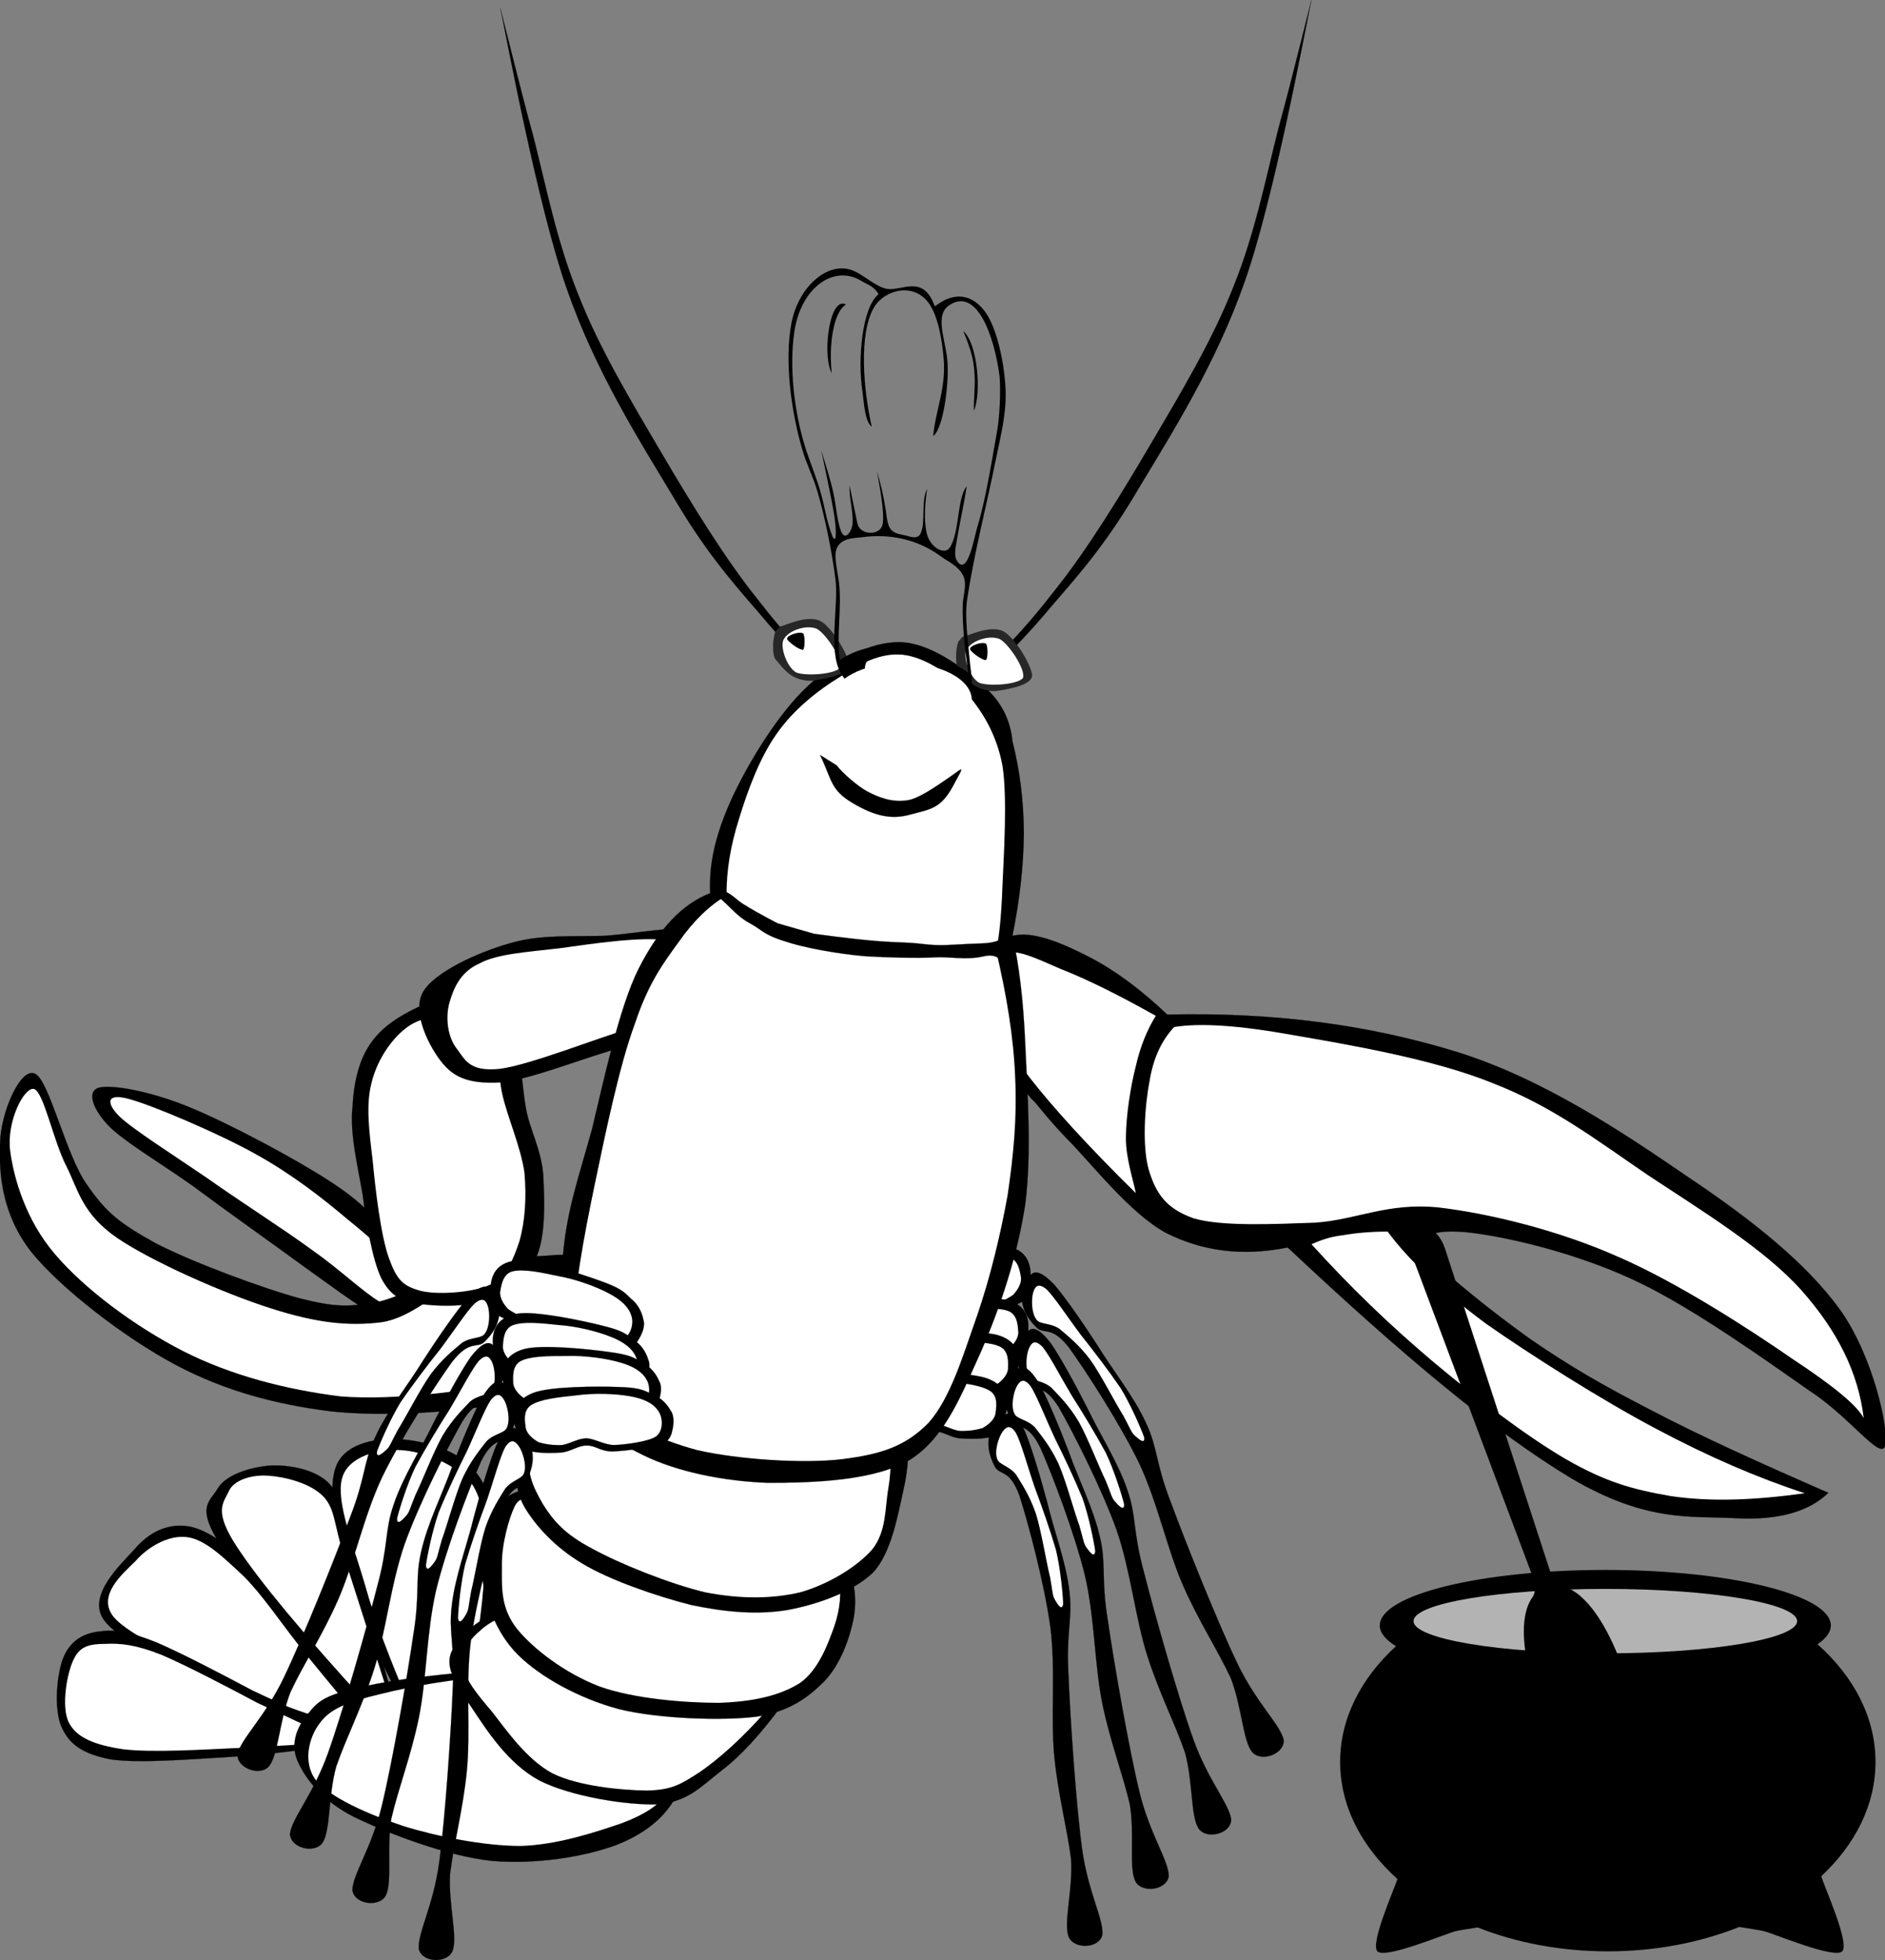 <?xml version="1.0"?><svg width="458.589" height="476.758" xmlns="http://www.w3.org/2000/svg" xmlns:xlink="http://www.w3.org/1999/xlink">
 <rect width="100%" height="100%" fill="#808080" stroke="none"/>
 <title>Crawfish boil</title>
 <switch>
  <g id="svg_1">
   <g id="Layer_1">
    <path id="svg_2" stroke-width="0.036" stroke-miterlimit="10" stroke="#000000" fill-rule="evenodd" d="m205.803,170.622c-7.318,-6.209 -14.467,-13.506 -21.444,-21.891c-7.186,-8.271 -13.16,-15.254 -20.807,-28.292c-7.952,-13.235 -18.647,-30.094 -25.558,-49.904c-7.064,-19.908 -14.684,-60.982 -16.073,-67.643c-1.393,-5.98 4.622,18.744 7.853,30.373c2.98,11.675 5.646,25.42 10.874,38.32c5.114,13.097 12.901,26.061 20.226,38.504c7.369,12.512 15.449,25.724 23.26,35.465c7.559,9.785 14.666,17.242 21.931,22.758c-0.087,0.771 -0.174,1.54 -0.262,2.31z" clip-rule="evenodd"/>
    <path id="svg_3" stroke-width="0.036" stroke-miterlimit="10" stroke="#000000" fill-rule="evenodd" d="m234.986,168.622c7.318,-6.209 14.467,-13.506 21.444,-21.891c7.186,-8.271 13.16,-15.254 20.807,-28.292c7.952,-13.235 18.647,-30.094 25.558,-49.904c7.064,-19.908 14.684,-60.982 16.073,-67.643c1.393,-5.98 -4.622,18.744 -7.853,30.373c-2.98,11.675 -5.646,25.42 -10.874,38.32c-5.114,13.097 -12.901,26.061 -20.226,38.504c-7.369,12.512 -15.449,25.724 -23.26,35.465c-7.559,9.785 -14.666,17.242 -21.931,22.758c0.088,0.771 0.174,1.54 0.262,2.31z" clip-rule="evenodd"/>
    <path id="svg_4" stroke-width="0.036" stroke-miterlimit="10" stroke="#000000" fill-rule="evenodd" d="m217.78,324.775c-1.279,-0.365 -2.374,-1.11 -3.025,-2.354c-0.775,-1.191 -1.764,-3.314 -1.177,-4.916c0.289,-1.61 1.222,-3.745 3.096,-5.133c1.705,-1.757 2.722,-2.598 7.43,-4.278c4.381,-1.598 15.458,-5.213 19.963,-4.952c4.439,0.292 6.623,2.743 6.679,6.999c1.09,-1.322 3.021,-0.525 5.789,2.392c2.618,3.062 6.855,9.132 10.594,14.916c3.497,5.749 8.751,12.233 11.711,18.753c2.884,6.186 2.245,9.582 6.043,19.324c3.623,9.828 11.488,29.41 16.191,39.18c4.614,9.58 10.382,14.787 11.208,18.459c0.35,3.457 -5.485,5.592 -7.664,2.986c-2.264,-2.783 -2.498,-11.086 -5.211,-18.018c-3.137,-6.727 -7.738,-13.73 -11.542,-22.367c-3.891,-8.822 -6.173,-20.08 -10.667,-29.719c-4.674,-9.707 -13.099,-22.681 -17.088,-28.204c-4.401,-5.624 -6.038,-3.09 -7.941,-4.934c-1.957,-1.966 -3.13,-3.854 -3.51,-6.26c-2.322,1.23 -4.75,1.919 -6.809,2.436c-2.175,0.423 -4.497,-0.412 -6.259,0.263c-1.971,0.551 -2.685,2.357 -5.449,3.275c-3.211,0.912 -6.991,1.567 -12.362,2.152z" clip-rule="evenodd"/>
    <path id="svg_5" fill="#FFFFFF" d="m248.404,310.861c0.046,1.531 -0.867,2.915 -1.893,4.059c-1.441,1.042 -3.271,1.895 -5.241,2.444c-2.083,0.307 -4.169,-0.344 -6.111,0.265c-1.913,0.673 -3.479,2.73 -5.878,3.628c-2.881,0.826 -8.563,1.852 -10.528,1.144c-2.197,-0.894 -2.945,-4.088 -2.232,-5.897c0.54,-1.875 2.4,-3.778 5.456,-5.347c2.96,-1.604 8.094,-3.481 12.354,-4.212c4.057,-0.857 8.564,-1.853 11.218,-1.096c2.261,0.715 2.575,3.448 2.855,5.012z"/>
    <path id="svg_6" fill="#FFFFFF" d="m273.329,344.412c-1.98,-3.133 -5.5,-10.053 -8.072,-13.652c-2.75,-3.662 -5.453,-5.8 -7.535,-7.558c-2.269,-1.529 -4.749,-0.96 -5.586,-2.268c-1.268,-1.621 -1.224,-5.186 -0.766,-6.582c0.428,-1.306 1.066,-2.488 3.209,-0.759c1.873,1.784 5.237,6.934 8.359,11.086c3.05,3.823 6.865,8.832 9.69,12.977c2.467,4.016 5.03,9.982 5.719,11.949c0.276,1.865 -1.363,0.414 -2.273,-0.42c-0.904,-0.83 -1.087,-1.705 -2.745,-4.773z"/>
    <path id="svg_7" stroke-width="0.036" stroke-miterlimit="10" stroke="#000000" fill-rule="evenodd" d="m215.827,334.859c-1.234,-0.496 -2.244,-1.352 -2.763,-2.657c-0.646,-1.266 -1.407,-3.48 -0.656,-5.012c0.454,-1.571 1.606,-3.597 3.615,-4.781c1.879,-1.57 2.978,-2.299 7.836,-3.479c4.524,-1.131 15.919,-3.568 20.372,-2.838c4.384,0.755 6.299,3.42 5.91,7.659c1.222,-1.2 3.06,-0.206 5.507,2.984c2.283,3.318 5.863,9.8 8.978,15.941c2.876,6.081 7.422,13.081 9.686,19.874c2.222,6.453 1.23,9.764 3.99,19.85c2.574,10.152 8.351,30.449 12.007,40.656c3.588,10.01 8.779,15.793 9.217,19.531c-0.015,3.475 -6.04,4.986 -7.934,2.168c-1.96,-3.004 -1.325,-11.285 -3.3,-18.463c-2.416,-7.018 -6.26,-14.463 -9.14,-23.451c-2.947,-9.18 -4.04,-20.617 -7.503,-30.672c-3.633,-10.143 -10.655,-23.926 -14.046,-29.833c-3.789,-6.054 -5.682,-3.703 -7.382,-5.736c-1.741,-2.161 -2.71,-4.162 -2.837,-6.594c-2.438,0.98 -4.924,1.412 -7.025,1.71c-2.207,0.194 -4.43,-0.88 -6.252,-0.393c-2.019,0.342 -2.916,2.064 -5.762,2.688c-3.288,0.572 -7.116,0.828 -12.518,0.848z" clip-rule="evenodd"/>
    <path id="svg_8" fill="#FFFFFF" d="m247.739,324.223c-0.117,1.527 -1.168,2.808 -2.309,3.839c-1.541,0.885 -3.451,1.542 -5.468,1.883c-2.104,0.087 -4.109,-0.778 -6.105,-0.375c-1.973,0.469 -3.744,2.352 -6.225,2.994c-2.951,0.52 -8.709,0.947 -10.59,0.037c-2.092,-1.119 -2.502,-4.373 -1.604,-6.099c0.734,-1.808 2.782,-3.506 5.985,-4.747c3.11,-1.286 8.413,-2.616 12.727,-2.898c4.124,-0.429 8.711,-0.947 11.271,0.083c2.176,0.947 2.201,3.698 2.318,5.283z"/>
    <path id="svg_9" fill="#FFFFFF" d="m269.02,360.194c-1.643,-3.322 -4.42,-10.574 -6.601,-14.422c-2.353,-3.927 -4.817,-6.335 -6.705,-8.302c-2.096,-1.759 -4.622,-1.452 -5.317,-2.84c-1.092,-1.745 -0.676,-5.286 -0.073,-6.626c0.562,-1.254 1.32,-2.363 3.271,-0.419c1.676,1.97 4.483,7.444 7.154,11.901c2.634,4.119 5.904,9.497 8.281,13.915c2.033,4.254 3.958,10.455 4.438,12.48c0.079,1.885 -1.399,0.271 -2.218,-0.654c-0.812,-0.92 -0.902,-1.809 -2.23,-5.033z"/>
    <path id="svg_10" stroke-width="0.036" stroke-miterlimit="10" stroke="#000000" fill-rule="evenodd" d="m212.361,340.397c-1.176,-0.622 -2.091,-1.579 -2.47,-2.931c-0.511,-1.327 -1.036,-3.608 -0.129,-5.053c0.616,-1.515 1.974,-3.409 4.095,-4.376c2.033,-1.365 3.202,-1.976 8.157,-2.641c4.617,-0.651 16.204,-1.885 20.557,-0.693c4.281,1.209 5.907,4.06 5.077,8.235c1.341,-1.066 3.064,0.115 5.165,3.543c1.924,3.539 4.807,10.357 7.262,16.792c2.225,6.351 6.015,13.786 7.556,20.777c1.535,6.651 0.203,9.841 1.894,20.158c1.499,10.367 5.122,31.157 7.691,41.69c2.521,10.33 7.08,16.622 7.124,20.387c-0.377,3.454 -6.527,4.328 -8.116,1.328c-1.636,-3.194 -0.139,-11.364 -1.352,-18.708c-1.67,-7.231 -4.714,-15.038 -6.639,-24.278c-1.972,-9.438 -1.863,-20.926 -4.256,-31.287c-2.553,-10.467 -8.096,-24.909 -10.851,-31.14c-3.136,-6.417 -5.263,-4.278 -6.741,-6.478c-1.506,-2.33 -2.261,-4.421 -2.133,-6.854c-2.526,0.721 -5.044,0.89 -7.165,0.967c-2.216,-0.038 -4.313,-1.338 -6.177,-1.044c-2.043,0.129 -3.116,1.748 -6.012,2.071c-3.329,0.224 -7.162,0.08 -12.537,-0.465z" clip-rule="evenodd"/>
    <path id="svg_11" fill="#FFFFFF" d="m245.21,333.154c-0.275,1.507 -1.455,2.67 -2.696,3.577c-1.626,0.719 -3.594,1.173 -5.635,1.301c-2.102,-0.133 -4.006,-1.203 -6.033,-1.012c-2.011,0.261 -3.97,1.947 -6.503,2.327c-2.99,0.209 -8.761,0.031 -10.536,-1.07c-1.964,-1.331 -2.031,-4.611 -0.958,-6.233c0.919,-1.722 3.133,-3.196 6.448,-4.096c3.229,-0.954 8.641,-1.722 12.96,-1.552c4.146,0.005 8.763,-0.031 11.2,1.261c2.064,1.171 1.803,3.909 1.753,5.497z"/>
    <path id="svg_12" fill="#FFFFFF" d="m262.614,371.154c-1.286,-3.476 -3.291,-10.978 -5.058,-15.032c-1.929,-4.154 -4.128,-6.807 -5.8,-8.96c-1.9,-1.967 -4.445,-1.927 -4.991,-3.38c-0.904,-1.849 -0.12,-5.327 0.619,-6.597c0.689,-1.188 1.561,-2.212 3.297,-0.075c1.461,2.134 3.681,7.871 5.871,12.582c2.188,4.373 4.879,10.066 6.781,14.707c1.577,4.442 2.844,10.812 3.109,12.877c-0.118,1.882 -1.42,0.122 -2.137,-0.883c-0.71,-1 -0.707,-1.893 -1.691,-5.239z"/>
    <path id="svg_13" stroke-width="0.036" stroke-miterlimit="10" stroke="#000000" fill-rule="evenodd" d="m208.715,347.827c-1.104,-0.741 -1.915,-1.788 -2.151,-3.172c-0.369,-1.373 -0.653,-3.697 0.4,-5.039c0.771,-1.442 2.32,-3.184 4.53,-3.925c2.165,-1.145 3.392,-1.63 8.389,-1.773c4.66,-0.165 16.313,-0.181 20.517,1.46c4.132,1.649 5.45,4.654 4.188,8.72c1.445,-0.92 3.036,0.435 4.767,4.064c1.543,3.721 3.697,10.802 5.467,17.458c1.548,6.55 4.54,14.341 5.342,21.453c0.832,6.775 -0.826,9.809 -0.224,20.247c0.407,10.467 1.837,31.521 3.292,42.265c1.428,10.538 5.304,17.271 4.953,21.021c-0.735,3.396 -6.943,3.622 -8.21,0.472c-1.293,-3.348 1.05,-11.315 0.611,-18.746c-0.905,-7.367 -3.116,-15.448 -4.064,-24.839c-0.975,-9.592 0.334,-21.007 -0.962,-31.561c-1.445,-10.676 -5.448,-25.62 -7.536,-32.104c-2.448,-6.71 -4.787,-4.806 -6.027,-7.147c-1.254,-2.474 -1.786,-4.633 -1.405,-7.038c-2.588,0.453 -5.109,0.357 -7.227,0.212c-2.2,-0.269 -4.15,-1.781 -6.034,-1.684c-2.045,-0.086 -3.281,1.413 -6.195,1.432c-3.336,-0.128 -7.133,-0.673 -12.421,-1.776z" clip-rule="evenodd"/>
    <path id="svg_14" fill="#FFFFFF" d="m242.141,344.058c-0.432,1.47 -1.727,2.504 -3.056,3.275c-1.692,0.544 -3.697,0.79 -5.74,0.705c-2.076,-0.352 -3.857,-1.616 -5.895,-1.638c-2.026,0.05 -4.151,1.522 -6.71,1.636c-2.996,-0.105 -8.716,-0.886 -10.367,-2.167c-1.813,-1.528 -1.538,-4.798 -0.301,-6.299c1.094,-1.616 3.449,-2.851 6.841,-3.398c3.311,-0.611 8.773,-0.81 13.052,-0.189c4.123,0.438 8.718,0.886 11.007,2.425c1.93,1.38 1.383,4.076 1.169,5.65z"/>
    <path id="svg_15" fill="#FFFFFF" d="m255.478,383.669c-0.916,-3.592 -2.126,-11.262 -3.459,-15.479c-1.484,-4.334 -3.394,-7.201 -4.831,-9.519c-1.685,-2.153 -4.22,-2.38 -4.611,-3.882c-0.706,-1.935 0.438,-5.312 1.306,-6.497c0.81,-1.109 1.783,-2.036 3.287,0.271c1.229,2.274 2.837,8.213 4.523,13.126c1.719,4.578 3.8,10.522 5.207,15.337c1.104,4.582 1.697,11.049 1.746,13.131c-0.314,1.859 -1.425,-0.027 -2.033,-1.102c-0.604,-1.068 -0.508,-1.957 -1.135,-5.386z"/>
    <path id="svg_16" stroke-width="0.036" stroke-miterlimit="10" stroke="#000000" d="m246.005,261.364c-4.041,-5.271 -5.144,-6.216 -7.399,-10.941c-2.175,-5.072 -3.76,-10.295 -2.276,-14.257c1.544,-4.161 5.922,-8.111 10.94,-8.712c4.8,-0.752 11.625,2.172 17.839,5.393c6.156,3.183 12.376,7.779 18.869,13.939c26.077,-0.612 49.063,2.498 70.43,9.071c21.184,6.605 40.623,19.733 56.214,30.409c15.704,10.514 28.846,21.004 37,32.279c8.047,11.2 12.135,29.547 10.95,33.315c-1.354,3.084 -8.594,-7.309 -18.653,-13.787c-10.121,-7.087 -27.705,-19.641 -40.975,-26.03c-13.233,-6.443 -28.814,-10.336 -37.982,-11.755c-9.184,-1.51 -14.553,-0.754 -16.41,2.704c9.167,8.677 18.384,16.019 27.941,22.872c9.6,6.561 17.106,10.93 29.315,17.219c12.226,6.385 26.193,12.697 42.998,20.027c-4.743,4.584 -12.141,6.742 -22.629,6.172c-10.637,-0.592 -21.436,1.123 -39.791,-9.633c-18.515,-11.11 -40.853,-29.655 -69.113,-56.217c-11.085,2.238 -20.713,0.901 -29.557,-3.517c-8.854,-4.749 -18.443,-17.261 -24.196,-22.983c-5.693,-5.922 -6.858,-8.142 -8.655,-9.723l-4.86,-5.845z"/>
    <path id="svg_17" fill="#FFFFFF" d="m281.187,247.09c-2,3.198 -3.743,7.299 -4.864,12.241c-1.245,4.774 -2.383,12.042 -2.41,17.266c-0.099,5.092 2.018,11.171 2.402,13.618c0.373,2.116 0.373,2.116 0,0c-11.983,-11.793 -20.323,-21.067 -25.771,-28.046c-6.282,-8.188 -10.568,-14.738 -11.591,-19.729c-0.87,-5.207 1.7,-9.455 5.171,-10.494c3.052,-1.25 7.729,1.057 13.789,3.687c6.268,2.454 13.952,6.221 23.274,11.457z"/>
    <path id="svg_18" fill="#FFFFFF" d="m285.649,249.813c-2.912,3.122 -5.061,7.343 -6.004,13.297c-1.143,5.894 -1.826,15.739 -0.144,21.514c1.688,5.538 4.058,9.293 10.84,11.703c6.862,2.063 19.651,1.42 29.74,1.066c10.024,-0.724 17.488,-4.933 29.85,-3.698c12.448,1.458 29.253,5.563 43.769,12.016c14.537,6.307 32.109,17.725 42.267,24.757c9.877,6.512 15.742,11.264 17.447,14.475c-1.341,-11.101 -6.336,-21.132 -15.161,-31.101c-8.988,-10.084 -24.66,-19.607 -37.39,-28.036c-12.723,-8.666 -23.043,-16.619 -37.613,-22.303c-14.616,-5.961 -35.633,-9.466 -48.796,-11.747c-13.032,-2.352 -22.439,-2.972 -28.805,-1.943z"/>
    <path id="svg_19" fill="#FFFFFF" d="m319.063,302.647c9.368,10.351 18.854,19.492 29.336,28.365c10.358,8.705 22.645,18.114 32.482,23.874c9.659,5.554 16.052,7.367 25.69,9.036c9.884,1.437 20.379,0.962 32.512,-0.704c-11.424,-3.726 -23.33,-8.836 -36.313,-15.75c-13.185,-6.973 -30.221,-17.772 -41.314,-25.54c-10.975,-8.169 -18.692,-15.348 -23.866,-22.357c-4.27,-0.006 -7.998,0.367 -11.035,0.902c-3.161,0.367 -5.509,1.304 -7.492,2.174z"/>
    <path id="svg_20" stroke-width="0.036" stroke-miterlimit="10" stroke="#000000" d="m104.072,314.63c-1.388,-3.635 -5.749,-10.043 -9.778,-14.668c-4.096,-4.822 -6.409,-7.663 -14.336,-12.816c-8.258,-5.352 -24.114,-13.808 -33.562,-17.706c-9.514,-3.964 -18.961,-5.682 -22.264,-4.889c-3.171,0.859 -1.586,5.285 2.444,9.447c3.898,3.832 11.892,8.523 20.15,14.336c7.796,5.814 19.555,14.139 27.417,19.886c7.861,5.617 14.798,10.836 19.555,13.083c4.559,1.914 6.012,-0.266 7.929,-1.19c1.652,-1.19 3.568,-2.179 2.445,-5.483z"/>
    <path id="svg_21" stroke-width="0.036" stroke-miterlimit="10" stroke="#000000" fill="#FFFFFF" d="m98.919,310.335c-2.444,-3.502 -8.324,-8.919 -14.336,-13.742c-6.078,-5.153 -13.609,-11.033 -22.33,-15.856c-8.92,-5.021 -25.304,-11.958 -30.788,-13.412c-5.615,-1.585 -5.748,0.926 -2.443,4.229c3.303,3.171 13.213,9.447 21.339,14.997c7.796,5.55 18.036,12.024 25.369,17.376c7.069,4.954 12.751,10.505 16.781,12.818c3.766,2.046 5.219,1.387 6.409,0.329c1.056,-1.121 2.245,-3.369 -0.001,-6.739z"/>
    <path id="svg_22" stroke-width="0.036" stroke-miterlimit="10" stroke="#000000" d="m139.483,306.966c-1.784,-2.115 -2.313,-1.85 -6.673,-1.52c-4.69,0.197 -13.279,1.122 -20.15,3.04c-7.134,1.914 -14.402,6.872 -21.075,8.259c-6.738,1.123 -9.711,1.318 -18.63,-0.925c-9.25,-2.513 -26.294,-8.854 -35.082,-13.413c-8.72,-4.822 -12.023,-7.399 -16.781,-14.336c-5.021,-7.002 -9.117,-25.304 -12.552,-26.889c-3.567,-1.784 -8.522,9.777 -8.522,17.11c-0.265,7.202 0.396,17.045 7.598,26.229c7.201,8.919 22.727,20.876 35.147,27.485c12.156,6.404 24.246,9.577 37.79,11.295c13.412,1.455 32.241,0.067 42.48,-2.111c9.911,-2.514 14.007,-6.872 17.376,-11.037c3.171,-4.225 2.181,-8.849 2.114,-12.814c-0.265,-4.096 -1.455,-8.326 -3.04,-10.373z"/>
    <path id="svg_23" fill="#FFFFFF" d="m128.517,308.486c-4.559,-0.398 -9.844,0.724 -15.856,3.104c-6.144,2.115 -12.09,8.854 -19.885,10.043c-7.995,0.989 -15.658,0.198 -26.823,-3.369c-11.496,-3.634 -29.128,-11.463 -37.453,-17.144c-8.456,-5.813 -9.455,-11.595 -12.296,-17.343c-3.171,-6.012 -5.549,-18.168 -7.928,-18.896c-2.445,-0.527 -6.673,7.929 -5.814,14.932c0.859,6.738 3.832,17.045 10.967,25.304c7.069,8.323 19.225,17.441 31.117,23.521c11.694,5.943 25.104,9.381 38.45,11.032c13.081,0.989 30.588,-1.323 40.036,-3.369c9.185,-2.115 12.487,-4.889 15.262,-8.591c2.643,-3.896 1.718,-10.502 0.264,-13.739c-1.717,-3.242 -5.747,-5.156 -10.041,-5.485z"/>
    <path id="svg_24" stroke-width="0.036" stroke-miterlimit="10" stroke="#000000" d="m126.072,255.698c0.793,3.766 0.991,8.522 1.85,13.742c0.859,5.087 3.7,9.976 4.229,16.186c0.331,6.078 0.661,14.468 -1.52,19.82c-2.444,5.022 -7.003,8.588 -11.892,10.702c-5.021,1.85 -12.75,1.653 -17.11,0.925c-4.493,-0.791 -6.606,-1.98 -8.853,-6.143c-2.18,-4.559 -3.7,-13.478 -4.559,-20.415c-1.255,-7.201 -3.171,-14.931 -2.444,-21.405c0.331,-6.541 1.849,-12.75 5.813,-17.111c3.898,-4.69 12.949,-8.787 17.97,-9.712c4.823,-0.991 8.787,2.313 11.627,4.559c2.577,2.245 3.7,4.954 4.889,8.852z"/>
    <path id="svg_25" fill="#FFFFFF" d="m120.258,252.329c1.651,3.171 0.727,7.729 1.85,13.412c1.189,5.681 4.625,13.213 5.484,19.555c0.529,6.079 0.132,11.76 -1.189,16.517c-1.52,4.491 -3.04,8.455 -7.069,10.639c-4.229,1.981 -12.883,2.578 -17.045,1.52c-4.294,-1.19 -5.747,-2.646 -7.664,-7.929c-1.981,-5.484 -3.303,-16.715 -3.963,-23.785c-0.859,-7.135 -1.651,-13.345 -0.331,-18.63c1.255,-5.484 4.691,-10.637 8.258,-13.412c3.436,-2.84 8.721,-3.435 12.552,-3.04c3.7,0.264 7.003,1.982 9.117,5.153z"/>
    <path id="svg_26" stroke-width="0.036" stroke-miterlimit="10" stroke="#000000" d="m170.006,226.365c-5.285,-1.387 -15.195,0.727 -22.859,1.255c-7.994,0.264 -15.724,-0.397 -23.189,1.849c-7.531,2.115 -18.367,7.003 -21.076,11.892c-2.774,4.956 1.652,13.543 4.889,17.376c3.04,3.633 6.938,4.889 13.742,4.558c6.805,-0.595 17.441,-4.823 26.558,-7.598c8.722,-2.972 21.208,-6.474 26.229,-9.777c4.956,-3.502 3.964,-7.135 3.371,-10.373c-0.729,-3.368 -2.776,-7.86 -7.665,-9.182z"/>
    <path id="svg_27" fill="#FFFFFF" d="m163.003,228.81c-6.54,-1.189 -19.159,0.793 -26.889,1.85c-7.796,0.925 -15.129,1.322 -19.49,3.7c-4.757,2.114 -6.342,6.211 -7.333,9.712c-0.925,3.567 -0.396,8.191 1.85,11.033c2.049,2.708 3.04,5.616 10.373,4.889c7.399,-0.925 23.982,-7.597 32.636,-10.108c8.127,-2.841 13.742,-4.096 17.112,-6.078c3.237,-2.047 4.69,-4.096 3.369,-6.408c-1.521,-2.777 -5.219,-7.335 -11.628,-8.59z"/>
    <path id="svg_28" stroke-width="0.036" stroke-miterlimit="10" stroke="#000000" d="m115.436,414.191c3.765,-15.326 5.615,-27.746 5.549,-37.262c-0.198,-9.577 -2.18,-15.656 -6.21,-20.02c-4.294,-4.688 -13.146,-6.803 -18.63,-6.87c-5.681,-0.129 -12.552,1.391 -14.468,6.87c-1.982,5.484 -0.133,15.592 2.709,25.503c2.708,9.714 7.398,20.283 13.807,32.438l17.243,-0.659z"/>
    <path id="svg_29" stroke-width="0.036" stroke-miterlimit="10" stroke="#000000" d="m94.955,410.822c-4.492,-15.921 -7.862,-27.417 -10.372,-36.008c-2.643,-8.456 -1.718,-11.362 -4.889,-14.334c-3.435,-3.236 -9.91,-4.294 -14.336,-3.964c-4.493,0.394 -10.703,2.243 -12.552,5.813c-2.115,3.237 -4.956,4.491 0.925,13.675c6.011,9.05 16.979,22.067 34.156,40.036c2.311,-1.717 4.69,-3.433 7.068,-5.218z"/>
    <path id="svg_30" stroke-width="0.036" stroke-miterlimit="10" stroke="#000000" d="m86.366,413.861c-5.417,-6.54 -10.373,-12.291 -14.6,-17.971c-4.427,-5.814 -7.004,-11.427 -11.298,-15.592c-4.625,-4.162 -10.636,-8.722 -15.261,-9.115c-4.822,-0.531 -9.183,1.717 -12.552,5.746c-3.436,3.767 -11.231,10.968 -7.598,16.781c3.766,5.749 18.763,12.287 28.937,17.111c9.843,4.49 19.555,7.861 29.664,10.107c0.859,-2.31 1.783,-4.691 2.708,-7.067z"/>
    <path id="svg_31" fill="#FFFFFF" d="m112.925,413.861c2.973,-12.222 4.427,-22.266 4.889,-31.118c0.462,-8.854 0.33,-16.315 -2.709,-21.338c-3.567,-5.086 -12.09,-8.39 -17.441,-8.657c-5.351,-0.526 -13.147,1.521 -14.469,6.94c-1.519,5.613 2.908,16.517 5.616,25.829c2.51,9.118 6.211,18.236 10.373,28.344l13.741,0z"/>
    <path id="svg_32" fill="#FFFFFF" d="m94.03,410.822c-4.493,-13.875 -7.862,-24.578 -10.372,-32.373c-2.444,-7.797 -2.115,-11.298 -4.889,-14.337c-3.238,-3.435 -9.58,-4.887 -13.412,-5.151c-3.964,-0.33 -8.654,0.989 -9.778,3.964c-1.387,2.839 -3.567,4.757 2.115,13.409c5.681,8.592 15.988,20.942 31.447,37.857c1.586,-1.121 3.237,-2.248 4.889,-3.369z"/>
    <path id="svg_33" fill="#FFFFFF" d="m84.583,414.786c-3.832,-4.757 -7.729,-9.314 -11.958,-14.667c-4.229,-5.352 -9.051,-12.487 -13.412,-16.781c-4.823,-4.491 -9.314,-8.918 -13.741,-9.448c-4.493,-0.592 -9.58,2.444 -12.487,5.813c-3.237,3.172 -9.315,8.326 -5.483,13.413c3.898,4.956 19.49,11.627 28.673,16.187c9.183,4.294 17.573,7.467 25.964,9.777c0.793,-1.388 1.585,-2.843 2.444,-4.294z"/>
    <path id="svg_34" stroke-width="0.036" stroke-miterlimit="10" stroke="#000000" d="m78.438,419.08c-4.756,-2.114 -10.372,-4.757 -17.111,-7.928c-6.805,-3.635 -17.178,-9.05 -23.189,-11.628c-6.21,-2.509 -10.108,-3.237 -13.741,-2.71c-4.097,0.397 -7.136,2.247 -8.854,6.079c-1.717,3.9 -2.511,12.75 -0.595,17.111c1.85,4.162 4.889,6.542 11.893,7.929c6.87,1.058 20.215,-0.067 29.333,-0.595c8.985,-0.595 16.846,-1.52 24.113,-2.774c-0.594,-1.785 -1.188,-3.635 -1.849,-5.484z"/>
    <path id="svg_35" fill="#FFFFFF" d="m79.693,422.12c-4.757,-2.115 -10.372,-4.756 -17.111,-7.929c-6.805,-3.635 -17.176,-9.051 -23.188,-11.627c-6.276,-2.514 -10.174,-2.908 -13.742,-2.71c-3.766,0 -6.144,0.53 -7.663,3.635c-1.652,3.171 -3.238,11.76 -1.189,15.591c1.85,3.567 6.145,5.353 13.147,6.409c7.002,0.857 19.753,0.064 28.342,-0.33c8.39,-0.462 15.526,-0.727 21.67,-1.52c-0.067,-0.462 -0.133,-0.992 -0.266,-1.519z"/>
    <path id="svg_36" stroke-width="0.036" stroke-miterlimit="10" stroke="#000000" d="m165.447,434.937c-2.577,6.208 -7.664,10.702 -15.261,13.739c-7.862,2.975 -19.82,4.889 -30.523,3.964c-10.9,-1.122 -25.566,-6.803 -33.561,-10.703c-8.061,-4.093 -11.958,-9.577 -13.742,-13.674c-1.916,-4.427 0.198,-8.918 3.039,-11.957c2.445,-3.172 5.286,-4.363 13.146,-6.079c7.862,-1.85 19.358,-3.104 34.486,-4.294c14.14,9.646 28.279,19.29 42.416,29.004z"/>
    <path id="svg_37" fill="#FFFFFF" d="m162.078,436.191c-1.52,2.71 -5.087,5.151 -10.967,7.334c-6.21,2.114 -15.459,5.219 -24.444,5.483c-8.986,0 -20.415,-2.315 -28.673,-4.889c-8.522,-2.842 -17.574,-6.87 -21.076,-11.035c-3.369,-4.294 -1.783,-10.57 0.926,-14.005c2.576,-3.565 7.135,-5.219 14.666,-7.003c7.333,-1.85 17.111,-3.635 29.598,-4.624c13.28,9.582 26.625,19.159 39.97,28.739z"/>
    <path id="svg_38" stroke-width="0.036" stroke-miterlimit="10" stroke="#000000" d="m189.562,415.71c-4.625,6.079 -9.051,11.166 -14.073,14.997c-5.086,3.964 -8.125,7.531 -15.525,8.193c-7.663,0.198 -21.075,-1.917 -28.738,-5.816c-7.73,-4.162 -12.883,-12.352 -16.451,-17.703c-3.567,-5.219 -6.739,-9.778 -4.888,-13.678c1.651,-4.227 6.541,-7.993 14.93,-11.298c21.537,8.391 43.141,16.851 64.745,25.305z"/>
    <path id="svg_39" fill="#FFFFFF" d="m186.522,416.041c-5.945,6.738 -11.429,11.627 -16.185,14.932c-4.89,3.169 -6.872,4.359 -12.818,4.557c-6.209,-0.064 -16.913,-1.054 -23.189,-4.227c-6.342,-3.437 -11.231,-10.638 -14.667,-14.996c-3.832,-4.495 -6.408,-7.732 -7.003,-10.969c-0.528,-3.305 1.389,-6.408 3.964,-8.523c2.444,-2.376 5.55,-3.763 10.042,-4.889c19.952,7.995 39.904,16.053 59.856,24.115z"/>
    <path id="svg_40" stroke-width="0.036" stroke-miterlimit="10" stroke="#000000" d="m206.012,380.298c1.982,4.229 2.51,9.054 1.586,13.742c-0.992,4.756 -3.171,10.834 -7.07,14.932c-3.963,3.896 -8.258,7.265 -16.45,8.588c-8.456,1.058 -23.981,0.526 -33.562,-1.85c-9.777,-2.641 -19.026,-7.795 -24.444,-13.146c-5.747,-5.682 -7.928,-13.28 -8.853,-19.227c-0.925,-6.208 1.124,-12.882 3.634,-16.448c2.313,-3.57 5.88,-5.09 10.703,-4.56c24.774,5.947 49.615,11.958 74.456,17.969z"/>
    <path id="svg_41" fill="#FFFFFF" d="m203.898,383.337c0.925,3.767 0.528,7.929 -0.926,12.223c-1.519,4.229 -3.765,10.505 -8.258,13.742c-4.955,3.173 -11.562,4.624 -19.82,4.889c-8.39,0 -20.678,-0.992 -29.003,-3.964c-8.456,-3.236 -16.12,-9.119 -20.15,-14.072c-4.029,-5.154 -3.633,-10.24 -3.633,-15.262c-0.131,-5.087 1.717,-11.56 3.039,-14.337c1.321,-2.839 3.436,-1.85 4.294,-2.112c0.661,-0.462 0.661,-0.462 0,0c24.775,6.277 49.616,12.553 74.457,18.893z"/>
    <path id="svg_42" stroke-width="0.036" stroke-miterlimit="10" stroke="#000000" d="m220.415,347.068c0.858,4.427 0.727,9.513 -0.662,15.526c-1.321,5.814 -2.84,14.997 -7.333,19.886c-4.888,4.688 -13.345,7.729 -20.744,9.115c-7.465,1.255 -15.195,0.531 -23.454,-1.189c-8.39,-2.111 -19.951,-6.076 -26.558,-10.107c-6.805,-4.029 -11.496,-9.381 -14.072,-13.742c-2.643,-4.688 -2.048,-9.051 -1.52,-13.079c0.396,-4.097 0.595,-7.069 3.634,-10.704c2.974,-3.698 7.136,-7.268 13.478,-10.967c25.699,5.088 51.465,10.174 77.231,15.261z"/>
    <path id="svg_43" fill="#FFFFFF" d="m216.451,348.257c0.33,4.226 0.462,9.051 -0.331,13.742c-0.858,4.757 -0.396,10.502 -3.963,14.93c-3.7,4.229 -10.703,8.459 -17.442,10.372c-7.003,1.652 -14.732,1.652 -23.189,0c-8.787,-2.114 -20.745,-6.936 -27.483,-10.635c-6.673,-3.501 -9.447,-6.806 -11.892,-10.702c-2.51,-4.294 -4.691,-8.721 -2.709,-14.337c1.982,-5.683 6.673,-12.091 14.336,-19.227c24.18,5.287 48.427,10.57 72.673,15.857z"/>
    <path id="svg_44" stroke-width="0.036" stroke-miterlimit="10" stroke="#000000" d="m246.313,180.317c1.784,7.003 2.709,14.336 2.774,22.264c-0.065,7.927 -0.99,16.186 -2.774,25.039c1.519,6.606 2.643,15.261 3.104,26.228c0.463,11.032 1.652,26.36 0,39.111c-1.915,12.551 -6.078,25.039 -10.702,35.678c-4.757,10.438 -8.589,20.743 -17.111,26.292c-8.787,5.351 -24.048,5.748 -34.817,5.748c-10.9,-0.397 -22.065,-2.709 -30.192,-6.673c-8.456,-4.162 -16.054,-8.851 -19.226,-17.109c-3.236,-8.523 -1.651,-21.936 -0.33,-32.374c0.991,-10.504 3.832,-18.433 7.003,-29.927c2.841,-11.694 6.541,-29.466 11.363,-39.046c4.89,-9.579 10.439,-15.591 17.376,-18.3c-0.397,-7.4 1.519,-14.997 5.483,-23.52c4.096,-8.72 11.297,-20.415 18.3,-26.888c6.739,-6.277 15.13,-10.769 22.331,-10.637c7.134,0.066 15.261,6.078 20.083,10.372c4.692,4.031 6.805,8.523 7.335,13.742z"/>
    <path id="svg_45" fill="#FFFFFF" d="m176.744,217.842c0,-6.078 0.926,-11.958 3.04,-18.63c2.048,-6.738 5.021,-14.931 9.184,-20.745c4.029,-5.813 10.042,-10.57 15.26,-13.741c5.022,-3.436 10.109,-5.946 15.261,-5.484c5.022,0.528 11.034,4.162 15.262,8.853c3.896,4.493 7.532,9.91 9.117,18.036c1.255,7.928 0.33,21.868 0,29.598c-0.265,7.532 -0.859,12.619 -1.521,15.525c2.511,10.77 4.229,20.811 4.625,30.853c0.462,10.042 -0.396,18.763 -1.85,28.672c-1.718,9.514 -4.162,19.689 -7.333,29.004c-3.304,9.248 -6.409,20.148 -11.893,26.295c-5.682,5.813 -11.693,7.663 -21.074,8.851c-9.58,1.125 -25.105,0.066 -35.082,-2.182c-10.041,-2.641 -20.083,-7.663 -25.039,-12.482c-5.153,-5.022 -5.285,-7.796 -5.219,-16.518c0,-9.052 2.577,-23.058 5.219,-35.676c2.643,-12.685 6.078,-29.201 9.778,-39.111c3.303,-9.91 6.937,-14.732 10.637,-19.819c3.634,-5.221 7.599,-8.986 11.628,-11.299z"/>
    <path id="svg_46" stroke-width="0.036" stroke-miterlimit="10" stroke="#000000" d="m174.5,217.87c3.5,3 4.75,5 8,6.75s3,2.75 9.75,4.75s15.746,3.062 18.75,3.25c4,0.25 12.5,0.5 16.25,0.25s7.75,0.75 12,-0.25s3.75,2.25 4.25,-1s3.75,-4.5 0.5,-3.25s-3.5,1 -8.75,1.25c-4.804,0.229 -6.5,0.5 -10.75,0s-5.25,-0.25 -11.5,-0.75s-15,-1.75 -15,-1.75l-8.75,-2.5c0,0 -4.5,-2.25 -8.5,-4.75c-1.543,-0.965 -2.25,-2 -4.25,-3s-2,-3 -2,-1"/>
    <path id="svg_47" stroke-width="0.036" stroke-miterlimit="10" stroke="#000000" fill-rule="evenodd" d="m152.298,328.221c1.279,-0.365 2.374,-1.11 3.025,-2.354c0.775,-1.191 1.764,-3.314 1.177,-4.916c-0.289,-1.61 -1.222,-3.745 -3.096,-5.133c-1.705,-1.757 -2.722,-2.598 -7.43,-4.278c-4.381,-1.598 -15.458,-5.213 -19.963,-4.952c-4.439,0.292 -6.623,2.743 -6.679,6.999c-1.09,-1.322 -3.021,-0.525 -5.789,2.392c-2.618,3.062 -6.855,9.132 -10.594,14.916c-3.497,5.748 -8.751,12.233 -11.711,18.753c-2.884,6.186 -2.245,9.582 -6.043,19.324c-3.623,9.828 -11.488,29.41 -16.191,39.18c-4.614,9.58 -10.382,14.787 -11.208,18.459c-0.35,3.457 5.485,5.592 7.664,2.986c2.264,-2.783 2.498,-11.086 5.211,-18.018c3.137,-6.727 7.738,-13.73 11.542,-22.367c3.891,-8.822 6.173,-20.08 10.667,-29.719c4.674,-9.707 13.099,-22.681 17.088,-28.204c4.401,-5.624 6.038,-3.09 7.941,-4.934c1.957,-1.966 3.13,-3.854 3.51,-6.26c2.322,1.23 4.75,1.919 6.809,2.436c2.175,0.423 4.497,-0.412 6.259,0.263c1.971,0.551 2.685,2.357 5.449,3.275c3.212,0.911 6.991,1.567 12.362,2.152z" clip-rule="evenodd"/>
    <path id="svg_48" fill="#FFFFFF" d="m121.674,314.307c-0.046,1.531 0.867,2.915 1.893,4.059c1.441,1.042 3.271,1.895 5.241,2.444c2.083,0.307 4.169,-0.344 6.111,0.265c1.913,0.673 3.479,2.73 5.878,3.628c2.881,0.826 8.563,1.852 10.528,1.144c2.197,-0.894 2.945,-4.088 2.232,-5.897c-0.54,-1.875 -2.4,-3.778 -5.456,-5.347c-2.96,-1.604 -8.094,-3.481 -12.354,-4.212c-4.057,-0.857 -8.564,-1.853 -11.218,-1.096c-2.26,0.715 -2.574,3.448 -2.855,5.012z"/>
    <path id="svg_49" fill="#FFFFFF" d="m96.75,347.857c1.98,-3.133 5.5,-10.054 8.072,-13.652c2.75,-3.662 5.453,-5.8 7.535,-7.558c2.269,-1.529 4.749,-0.96 5.586,-2.268c1.268,-1.621 1.224,-5.186 0.766,-6.582c-0.428,-1.306 -1.066,-2.488 -3.209,-0.759c-1.873,1.784 -5.237,6.934 -8.359,11.086c-3.05,3.823 -6.865,8.832 -9.69,12.977c-2.467,4.016 -5.03,9.982 -5.719,11.949c-0.276,1.865 1.363,0.414 2.273,-0.42c0.904,-0.83 1.086,-1.705 2.745,-4.773z"/>
    <path id="svg_50" stroke-width="0.036" stroke-miterlimit="10" stroke="#000000" fill-rule="evenodd" d="m154.251,338.305c1.234,-0.496 2.244,-1.353 2.763,-2.657c0.646,-1.266 1.407,-3.48 0.656,-5.012c-0.454,-1.571 -1.606,-3.597 -3.615,-4.781c-1.879,-1.57 -2.978,-2.299 -7.836,-3.479c-4.524,-1.131 -15.919,-3.568 -20.372,-2.838c-4.384,0.755 -6.299,3.42 -5.91,7.659c-1.222,-1.2 -3.06,-0.206 -5.507,2.984c-2.283,3.318 -5.863,9.8 -8.978,15.941c-2.876,6.081 -7.422,13.081 -9.686,19.874c-2.222,6.453 -1.23,9.764 -3.99,19.85c-2.574,10.152 -8.351,30.449 -12.007,40.656c-3.588,10.01 -8.779,15.793 -9.217,19.531c0.015,3.475 6.04,4.986 7.934,2.168c1.96,-3.004 1.325,-11.285 3.3,-18.463c2.416,-7.018 6.26,-14.463 9.14,-23.451c2.947,-9.18 4.04,-20.617 7.503,-30.672c3.633,-10.143 10.655,-23.926 14.046,-29.833c3.789,-6.054 5.682,-3.703 7.382,-5.736c1.741,-2.161 2.71,-4.161 2.837,-6.594c2.438,0.98 4.924,1.412 7.025,1.71c2.207,0.193 4.43,-0.88 6.252,-0.393c2.019,0.342 2.916,2.064 5.762,2.688c3.289,0.571 7.116,0.827 12.518,0.848z" clip-rule="evenodd"/>
    <path id="svg_51" fill="#FFFFFF" d="m122.339,327.668c0.117,1.527 1.168,2.808 2.309,3.839c1.541,0.885 3.451,1.542 5.468,1.883c2.104,0.087 4.109,-0.778 6.105,-0.375c1.973,0.469 3.744,2.352 6.225,2.994c2.951,0.52 8.709,0.947 10.59,0.037c2.092,-1.119 2.502,-4.374 1.604,-6.099c-0.734,-1.808 -2.782,-3.506 -5.985,-4.747c-3.11,-1.286 -8.413,-2.616 -12.727,-2.898c-4.124,-0.429 -8.711,-0.947 -11.271,0.083c-2.175,0.948 -2.2,3.698 -2.318,5.283z"/>
    <path id="svg_52" fill="#FFFFFF" d="m101.059,363.639c1.643,-3.322 4.42,-10.574 6.601,-14.422c2.353,-3.927 4.817,-6.335 6.705,-8.302c2.096,-1.759 4.622,-1.452 5.317,-2.841c1.092,-1.744 0.676,-5.286 0.073,-6.625c-0.562,-1.254 -1.32,-2.363 -3.271,-0.419c-1.676,1.97 -4.483,7.443 -7.154,11.901c-2.634,4.119 -5.904,9.497 -8.281,13.915c-2.033,4.254 -3.958,10.455 -4.438,12.48c-0.079,1.885 1.399,0.271 2.218,-0.654c0.812,-0.92 0.902,-1.808 2.23,-5.033z"/>
    <path id="svg_53" stroke-width="0.036" stroke-miterlimit="10" stroke="#000000" fill-rule="evenodd" d="m157.717,343.842c1.176,-0.622 2.091,-1.579 2.47,-2.931c0.511,-1.327 1.036,-3.608 0.129,-5.054c-0.616,-1.515 -1.974,-3.408 -4.095,-4.376c-2.033,-1.365 -3.202,-1.976 -8.157,-2.641c-4.617,-0.651 -16.204,-1.885 -20.557,-0.693c-4.281,1.209 -5.907,4.06 -5.077,8.235c-1.341,-1.066 -3.064,0.114 -5.165,3.543c-1.924,3.539 -4.807,10.357 -7.262,16.792c-2.225,6.351 -6.015,13.786 -7.556,20.777c-1.535,6.651 -0.203,9.841 -1.894,20.158c-1.499,10.367 -5.122,31.157 -7.691,41.69c-2.521,10.33 -7.08,16.622 -7.124,20.387c0.377,3.454 6.527,4.328 8.116,1.328c1.636,-3.194 0.139,-11.364 1.352,-18.708c1.67,-7.231 4.714,-15.038 6.639,-24.278c1.972,-9.438 1.863,-20.926 4.256,-31.287c2.553,-10.467 8.096,-24.909 10.851,-31.14c3.136,-6.417 5.263,-4.278 6.741,-6.478c1.506,-2.33 2.261,-4.421 2.133,-6.854c2.526,0.721 5.044,0.89 7.165,0.967c2.216,-0.038 4.313,-1.338 6.177,-1.044c2.043,0.129 3.116,1.748 6.012,2.071c3.329,0.226 7.162,0.081 12.537,-0.464z" clip-rule="evenodd"/>
    <path id="svg_54" fill="#FFFFFF" d="m124.869,336.6c0.275,1.506 1.455,2.67 2.696,3.576c1.626,0.719 3.594,1.173 5.635,1.301c2.102,-0.133 4.006,-1.203 6.033,-1.012c2.011,0.261 3.97,1.947 6.503,2.327c2.99,0.209 8.761,0.031 10.536,-1.07c1.964,-1.331 2.031,-4.61 0.958,-6.233c-0.919,-1.721 -3.133,-3.195 -6.448,-4.095c-3.229,-0.954 -8.641,-1.722 -12.96,-1.552c-4.146,0.005 -8.763,-0.031 -11.2,1.261c-2.065,1.17 -1.803,3.909 -1.753,5.497z"/>
    <path id="svg_55" fill="#FFFFFF" d="m107.464,374.599c1.286,-3.476 3.291,-10.978 5.058,-15.032c1.929,-4.154 4.128,-6.807 5.8,-8.96c1.9,-1.967 4.445,-1.927 4.991,-3.38c0.904,-1.849 0.12,-5.327 -0.619,-6.597c-0.689,-1.188 -1.561,-2.212 -3.297,-0.075c-1.461,2.134 -3.681,7.871 -5.871,12.582c-2.188,4.373 -4.879,10.066 -6.781,14.707c-1.577,4.442 -2.844,10.812 -3.109,12.877c0.118,1.882 1.42,0.122 2.137,-0.883c0.711,-1 0.708,-1.893 1.691,-5.239z"/>
    <path id="svg_56" stroke-width="0.036" stroke-miterlimit="10" stroke="#000000" fill-rule="evenodd" d="m161.364,351.272c1.104,-0.741 1.915,-1.788 2.151,-3.172c0.369,-1.373 0.653,-3.697 -0.4,-5.039c-0.771,-1.442 -2.32,-3.184 -4.53,-3.925c-2.165,-1.145 -3.392,-1.63 -8.389,-1.773c-4.66,-0.165 -16.313,-0.181 -20.517,1.46c-4.132,1.649 -5.45,4.654 -4.188,8.72c-1.445,-0.92 -3.036,0.435 -4.767,4.064c-1.543,3.721 -3.697,10.802 -5.467,17.458c-1.548,6.55 -4.54,14.341 -5.342,21.453c-0.832,6.775 0.826,9.809 0.224,20.247c-0.407,10.467 -1.837,31.521 -3.292,42.265c-1.428,10.538 -5.304,17.271 -4.953,21.021c0.735,3.396 6.943,3.622 8.21,0.472c1.293,-3.348 -1.05,-11.315 -0.611,-18.746c0.905,-7.367 3.116,-15.448 4.064,-24.839c0.975,-9.592 -0.334,-21.007 0.962,-31.561c1.445,-10.676 5.448,-25.62 7.536,-32.104c2.448,-6.71 4.787,-4.806 6.027,-7.147c1.254,-2.474 1.786,-4.633 1.405,-7.038c2.588,0.453 5.109,0.357 7.227,0.212c2.2,-0.269 4.15,-1.781 6.034,-1.684c2.045,-0.086 3.281,1.413 6.195,1.432c3.336,-0.128 7.133,-0.673 12.421,-1.776z" clip-rule="evenodd"/>
    <path id="svg_57" fill="#FFFFFF" d="m127.938,347.503c0.432,1.47 1.727,2.504 3.056,3.275c1.692,0.544 3.697,0.79 5.74,0.705c2.076,-0.352 3.857,-1.616 5.895,-1.638c2.026,0.05 4.151,1.522 6.71,1.636c2.996,-0.105 8.716,-0.886 10.367,-2.167c1.813,-1.528 1.538,-4.798 0.301,-6.299c-1.094,-1.616 -3.449,-2.851 -6.841,-3.398c-3.311,-0.611 -8.773,-0.81 -13.052,-0.189c-4.123,0.438 -8.718,0.886 -11.007,2.425c-1.931,1.38 -1.384,4.076 -1.169,5.65z"/>
    <path id="svg_58" fill="#FFFFFF" d="m114.601,387.115c0.916,-3.592 2.126,-11.262 3.459,-15.479c1.484,-4.334 3.394,-7.201 4.831,-9.519c1.685,-2.153 4.22,-2.38 4.611,-3.882c0.706,-1.935 -0.438,-5.312 -1.306,-6.497c-0.81,-1.109 -1.783,-2.036 -3.287,0.271c-1.229,2.274 -2.837,8.213 -4.523,13.126c-1.719,4.578 -3.8,10.522 -5.207,15.337c-1.104,4.582 -1.697,11.049 -1.746,13.131c0.314,1.859 1.425,-0.027 2.033,-1.102c0.604,-1.069 0.507,-1.958 1.135,-5.386z"/>
    <path id="svg_59" stroke-width="0.036" stroke-miterlimit="10" stroke="#000000" fill-rule="evenodd" fill="#272727" d="m233.201,156.042c-0.713,1.739 -0.826,5.608 -0.064,6.735c2.25,2.625 3.976,5.396 9.079,5.288c3.104,-0.433 8.923,-1.46 8.853,-3.84c-0.289,-2.741 -4.7,-9.989 -7.514,-10.855c-3.248,-1.082 -7.819,1.256 -9.408,1.601l-0.946,1.071z" clip-rule="evenodd"/>
    <path id="svg_60" fill="#FFFFFF" d="m235.17,157.998c-0.985,1.616 0.655,6.72 3.04,8.079c2.379,0.937 9.525,0.427 10.677,-1.191c0.655,-2.04 -3.45,-8.25 -5.668,-9.44c-2.709,-1.107 -6.984,0.511 -8.049,2.552z"/>
    <path id="svg_61" fill-rule="evenodd" d="m235.992,157.865c-0.101,0.487 2.978,2.841 3.872,2.678c0.495,-0.244 0.495,-3.652 0,-3.978c-0.894,-0.567 -3.972,0.489 -3.872,1.3z" clip-rule="evenodd"/>
    <path id="svg_62" stroke-width="0.036" stroke-miterlimit="10" stroke="#000000" fill-rule="evenodd" fill="#272727" d="m188.701,153.542c-0.713,1.739 -0.826,5.608 -0.064,6.735c2.25,2.625 3.976,5.396 9.079,5.288c3.104,-0.433 8.923,-1.46 8.853,-3.84c-0.289,-2.741 -4.7,-9.989 -7.514,-10.855c-3.248,-1.082 -7.819,1.256 -9.408,1.601l-0.946,1.071z" clip-rule="evenodd"/>
    <path id="svg_63" fill="#FFFFFF" d="m190.67,155.498c-0.985,1.616 0.655,6.72 3.04,8.079c2.379,0.937 9.525,0.427 10.677,-1.191c0.655,-2.04 -3.45,-8.25 -5.668,-9.44c-2.709,-1.107 -6.984,0.511 -8.049,2.552z"/>
    <path id="svg_64" fill-rule="evenodd" d="m191.492,155.365c-0.101,0.487 2.978,2.841 3.872,2.678c0.495,-0.244 0.495,-3.652 0,-3.978c-0.894,-0.567 -3.972,0.489 -3.872,1.3z" clip-rule="evenodd"/>
    <path id="svg_65" stroke-width="0.036" stroke-miterlimit="10" stroke="#000000" d="m199.5,183.62c3,6.25 2.5,8.5 8,11.75s9.5,4 14,2.75s7.25,-1.25 10.25,-6.75s2.75,-4.75 -0.5,-2.5s-7.5,5.25 -10.25,5.75c-3.978,0.723 -7.5,-0.75 -10.25,-2.25c-1.987,-1.084 -5.75,-4.25 -7.25,-6.25"/>
   </g>
  </g>
 </switch>
 <defs>
  <symbol xmlns:xlink="http://www.w3.org/1999/xlink" width="250pt" viewBox="0 0 343.0 344.0" id="svg_68" height="250pt">

   <path id="svg_67" fill="#000000" d="m236.751,63.199c-6.715,-19.696 -31.984,-11.602 -47,-14.263c-12.424,-2.202 -23.603,-11.376 -36,-14.582c-23.434,-6.06 -57.223,5.418 -70.452,25.845c-13.478,20.812 -14.843,50.507 -9.312,74c2.034,8.639 6.755,16.355 8.866,25c3.902,15.982 5.472,36.559 4.624,53c-0.786,15.251 -19.279,39.659 -10.242,53.999c5.304,8.416 16.903,12.754 25.516,16.781c23.362,10.924 48.41,14.545 73.833,14.535c9.455,-0.004 27.251,-3.015 34.85,-9.309c3.965,-3.283 3.032,-10.417 3.603,-15.006c1.511,-12.143 1.58,-27.242 7.804,-38c15.505,-26.801 35.129,-51.284 52.371,-77c7.84,-11.693 18.696,-25.011 22.007,-39c3.447,-14.569 2.102,-37.564 -8.847,-48.66c-12.873,-13.046 -33.154,-12.564 -49.297,-7.782m-59.324,-11.557c-19.493,6.063 -32.968,35.754 -33,55c-0.232,6.181 -2.402,17.47 4,21c-2.798,-22.141 1.582,-55.264 22.171,-68.854c14.187,-9.365 46.429,-10.914 58.439,2.958c7.452,8.608 7.508,22.158 6.206,32.896c-2.125,17.512 -16.956,29.023 -23.816,44c12.513,-3.522 26.872,-31.41 27.529,-44c0.661,-12.657 -5.363,-25.809 10.471,-30.072c31.66,-8.526 42.863,20.547 41.632,45.638c-1.364,9.323 -6.577,23.325 -11.686,31.434c-11.444,18.162 -22.682,37.871 -36.897,54c-4.534,5.145 -18.036,27.507 -26.43,17.386c-2.872,-3.463 0.852,-8.318 2.69,-11.386c6.342,-10.582 13.546,-20.242 19.691,-31c-12.286,6.043 -15.006,26.283 -28,33.991c-6.808,4.038 -20.338,-1.952 -21.682,-10.006c-1.374,-8.234 3.678,-19.123 7.682,-25.985c-8.977,6.627 -6.709,19.236 -14.39,25.257c-4.025,3.155 -11.365,0.795 -15.716,-0.288c-4.678,-1.163 -11.902,-1.7 -15.291,-5.482c-2.518,-2.811 -1.597,-8.019 -1.603,-11.487c-0.013,-7.793 -1.014,-15.493 -3,-23c0,0 2.242,25.247 -2.858,31.682c-4.833,6.098 -24.599,4.194 -26.114,-2.701l-2.028,-22.981c-2.631,7.219 -0.346,14.994 -2.97,21.981c-1.583,4.217 -10.603,10.135 -13.427,3.856c-2.552,-5.675 -1.114,-15.59 -1.708,-21.837c-0.828,-8.716 -3.689,-18.472 -5.896,-27c0,0 2.847,26.454 2.996,39c0.065,5.456 -1.576,17.631 -5.328,12.009c-4.157,-10.795 -2.86,-17.268 -5.566,-28.354c-2.031,-8.318 -6.5,-18.399 -8.623,-26.656c-5.566,-21.646 -3.329,-47.376 7.86,-67c14.413,-25.279 53.263,-35.24 78.662,-23.255c5.282,2.493 12.692,4.204 16,9.255m-63,40l0.779,1.328c1.181,-14.837 10.622,-34.578 26.221,-38.328c-15.386,-6.396 -32.121,24.622 -27,37m146,-11c3.312,8.075 6.548,15.497 4.861,24.493c-0.636,7.172 -5.256,15.43 -6.861,22.507c10.493,-8.726 15.428,-38.027 2,-47m-51,198c-37.376,-19.666 -91.37,-30.014 -133,-19c0.713,-15.602 10.674,-29.368 11.907,-45c0.417,-5.292 -1.344,-15.041 2.688,-19.298c6.178,-6.524 21.26,-4.795 29.406,-4.698c26.831,0.319 56.364,5.324 80,18.572c6.013,3.371 15.539,6.433 19.381,12.467c3.42,5.371 -3.282,11.917 -5.022,16.957c-4.008,11.609 -5.351,27.705 -5.359,40m-8.635,1.234c4.844,3.068 7.896,5.541 3.676,8.097c-24.692,11.713 -53.907,5.815 -79.041,-3.151c-6.474,-2.31 -25.122,-6.95 -24.454,-16.137c0.706,-9.696 16.772,-8.149 22.913,-8.149c26.73,1.106 52.526,6.13 76.906,19.34z"/>
  </symbol>
  <symbol id="svg_76" height="482.632" width="651.25">

   <g transform="translate(-169.375,-141.184)" id="svg_71">
    <g transform="translate(10.594,-0.691)" id="svg_72">
     <path fill="#000000" stroke-width="5" stroke-linecap="square" stroke-miterlimit="4" d="m481.344,141.875c-151.438,0 -274.344,31.368 -274.344,70c0,9.225 7.018,18.027 19.75,26.094c-42.595,40.356 -67.969,90.969 -67.969,145.906c0,55.695 26.087,106.969 69.75,147.594c-6.665,19.477 -33.322,82.147 -24.281,91.188c9.727,9.727 81.619,-21.877 94.906,-25.438c4.09,-1.096 14.572,-2.712 26.875,-4.75c46.894,19.191 100.89,30.125 158.375,30.125c58.062,0 112.593,-11.168 159.812,-30.719c13.846,2.326 25.869,4.145 30.344,5.344c13.287,3.56 85.179,35.165 94.906,25.438c9.7,-9.7 -21.702,-81.21 -25.406,-94.781c41.387,-40.037 65.969,-89.928 65.969,-144c0,-56.038 -26.382,-107.57 -70.531,-148.312c10.464,-7.406 16.188,-15.365 16.188,-23.688c0,-38.632 -122.906,-70 -274.344,-70z" id="svg_74"/>
     <path fill="#b3b3b3" stroke-width="5" stroke-linecap="square" stroke-miterlimit="4" transform="matrix(5.021,0,0,3.215,-637.004,-1154.486)" d="m269.206,423.29c0,6.97 -20.817,12.627 -46.467,12.627c-25.65,0 -46.467,-5.657 -46.467,-12.627c0,-6.97 20.817,-12.627 46.467,-12.627c25.65,0 46.467,5.657 46.467,12.627z" id="svg_73"/>
    </g>
   </g>
  </symbol>
  <symbol id="svg_140" xmlns:xlink="http://www.w3.org/1999/xlink" height="480" width="640">

   <g>
    <title>Layer 1</title>
    <g id="svg_84">
     <g id="svg_85" stroke="#000000">
      <path id="svg_86" d="m68.085,166.908c-5.433,3.097 -7.95,8.935 -7.95,16.027l7.24,270.175c0,13.369 -7.417,20.053 -14.835,20.053c-7.331,0 -14.835,-6.684 -14.835,-20.053c2.53,-90.058 5.067,-180.116 7.595,-270.175c0,-7.558 -2.583,-13.3 -7.82,-15.755c-18.873,-10.37 -27.981,-40.9 -27.981,-76.95c0,-44.586 19.27,-80.73 43.04,-80.73c23.771,0 43.04,36.144 43.04,80.73c0,35.739 -8.951,66.054 -27.496,76.678z" stroke-dashoffset="0" stroke-miterlimit="4" stroke-linejoin="round" stroke-linecap="round" stroke-width="3" stroke="#000000" fill="#000000"/>
     </g>
    </g>
   </g>
  </symbol>
 </defs>
 <g>
  <title>Layer 1</title>
  <use x="361.094" y="151.112" transform="rotate(-8.907, 222.263, 118.18) matrix(0.236, 0, 0, 0.429, 94.624, -15.311)" xlink:href="#svg_68" id="svg_69"/>
  <use x="1163.829" y="1431.522" transform="matrix(0.2, 0, 0, 0.193, 93.265, 105.584)" xlink:href="#svg_76" id="svg_77"/>
  <use x="1431.805" y="1266.771" transform="rotate(160.648, 368.58, 365.833) matrix(0.248, 0, 0, 0.306, 0, -96.122)" xlink:href="#svg_140" id="svg_141"/>
  <ellipse ry="9" rx="17" id="svg_142" cy="170.242" cx="219.412" fill="#ffffff"/>
 </g>
</svg>